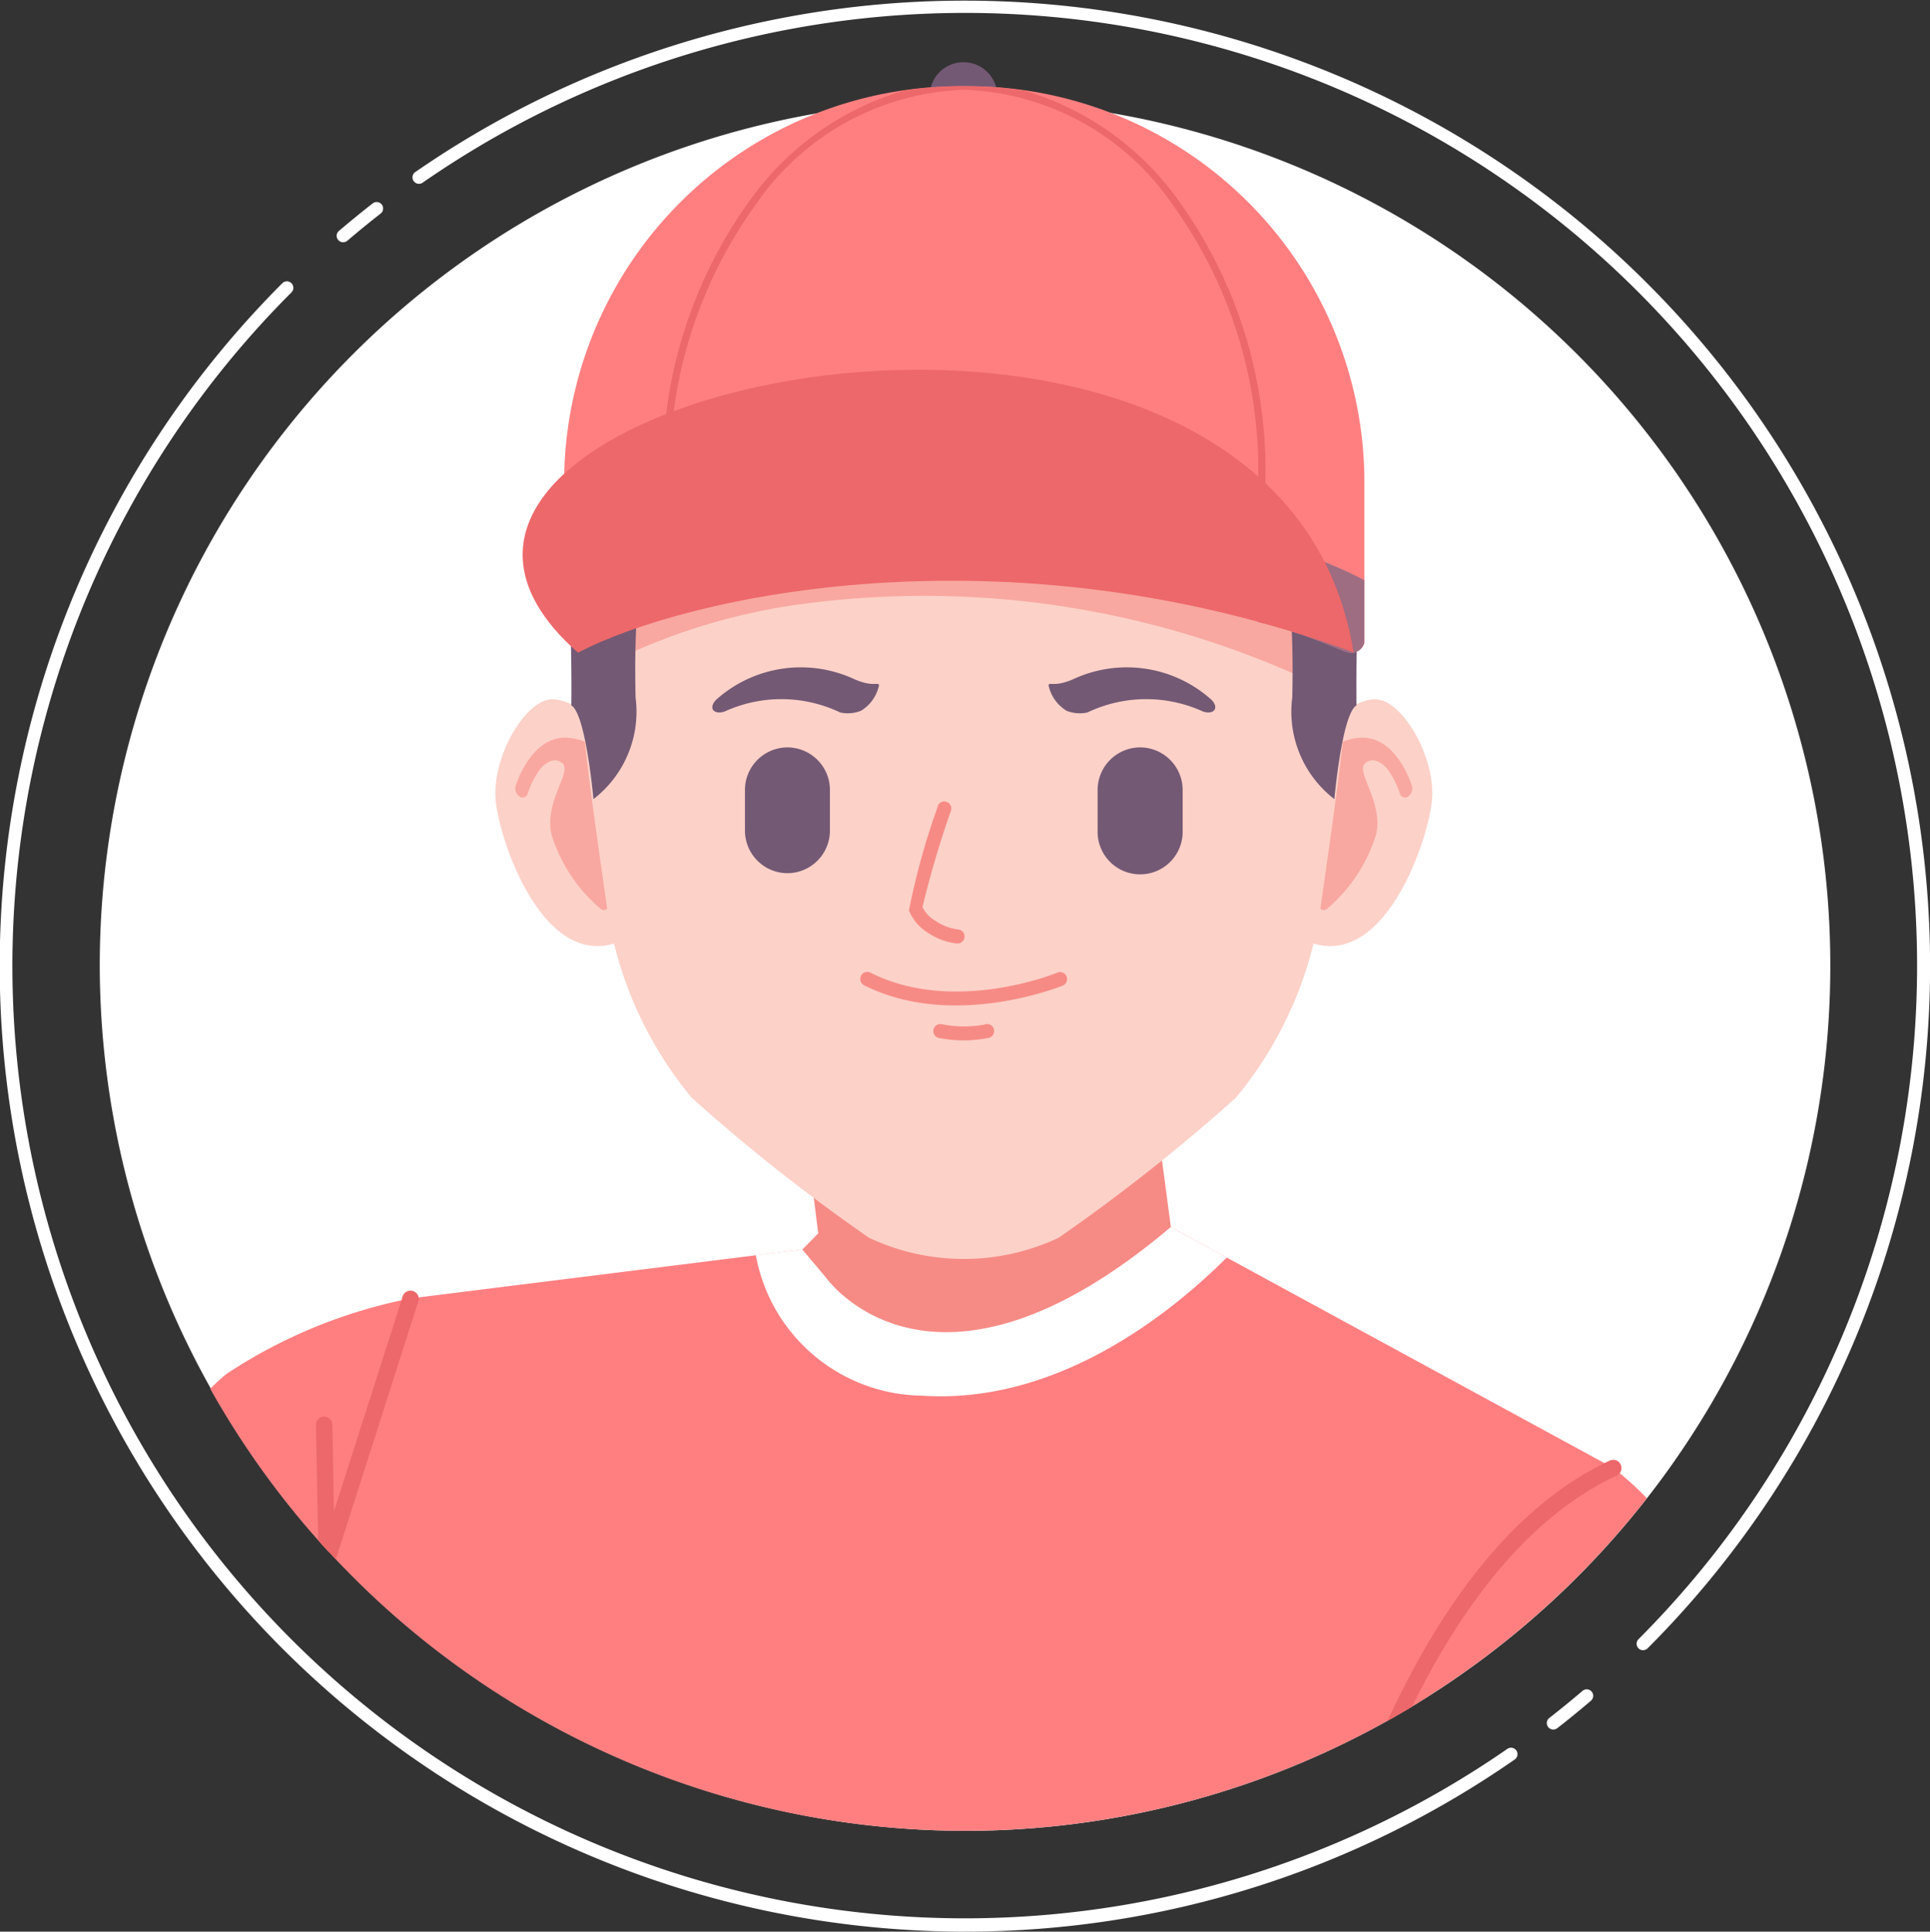 <svg xmlns="http://www.w3.org/2000/svg" xmlns:xlink="http://www.w3.org/1999/xlink" id="avatar-01" width="60" height="60.061" viewBox="0 0 60 60.061"><rect x="0" y="0" width="60" height="60.061" fill="#333333" stroke="none"/><defs><clipPath id="clip-path"><rect id="Rectangle_5221" data-name="Rectangle 5221" width="60" height="60.061" fill="none"></rect></clipPath></defs><g id="Group_14661" data-name="Group 14661" clip-path="url(#clip-path)"><path id="Path_11159" data-name="Path 11159" d="M33.784,60.748a26.9,26.9,0,1,0-26.9-26.9,26.949,26.949,0,0,0,26.9,26.9" transform="translate(-3.783 -3.821)" fill="#fff" fill-rule="evenodd"></path><path id="Path_11160" data-name="Path 11160" d="M58.918,54.529h0A5.435,5.435,0,0,1,65,59.191L66.2,68.222a5.437,5.437,0,0,1-4.662,6.084h0c-2.981,0-8.915-3.414-6.813-5.527l.493-.5-.959-7.671c-.369-2.958,1.682-6.083,4.662-6.083" transform="translate(-29.781 -29.929)" fill="#f68b85" fill-rule="evenodd"></path><path id="Path_11161" data-name="Path 11161" d="M48.519,84.664l13.761,7.491a25.906,25.906,0,0,0-5.809,7.137,26.9,26.9,0,0,1-34.4-4.832c1.52-4.218,2.822-7.579,2.822-7.579l12.174-1.521.73.864s3.291,4.733,10.727-1.56" transform="translate(-12.122 -46.51)" fill="#ff7f81" fill-rule="evenodd"></path><path id="Path_11162" data-name="Path 11162" d="M65.04,84.664l1.741.947c-1.736,1.731-5.267,4.58-9.486,4.294a5.319,5.319,0,0,1-5.154-4.366l1.442-.18.73.864s3.291,4.733,10.727-1.56" transform="translate(-28.643 -46.51)" fill="#fff" fill-rule="evenodd"></path><path id="Path_11163" data-name="Path 11163" d="M20.732,89.583a15.965,15.965,0,0,0-5.708,2.336,5.883,5.883,0,0,0-.522.475,26.966,26.966,0,0,0,3.7,5.092Z" transform="translate(-7.966 -49.212)" fill="#ff7f81" fill-rule="evenodd"></path><path id="Path_11164" data-name="Path 11164" d="M103.2,101.285a10.338,10.338,0,0,1,1.042.94,27.029,27.029,0,0,1-7.686,6.7c1.589-3.336,3.747-6.294,6.643-7.644" transform="translate(-53.043 -55.64)" fill="#ff7f81" fill-rule="evenodd"></path><path id="Path_11165" data-name="Path 11165" d="M22.408,97.39l2.57-8.041a.256.256,0,0,0-.487-.155l-2.14,6.693L22.3,93.213a.256.256,0,1,0-.511.009l.071,3.566.151.169h0q.2.218.4.431m33.459,4.572c1.549-3.149,3.621-5.9,6.367-7.184a.257.257,0,0,0-.216-.466c-3.052,1.422-5.293,4.579-6.919,8.1.259-.145.515-.293.768-.446" transform="translate(-11.968 -48.9)" fill="#ed686a" fill-rule="evenodd"></path><path id="Path_11166" data-name="Path 11166" d="M37.888,49.449s-1.2-1.278-2.014-1.2-1.819,1.82-1.7,3.137,1.665,5.885,4.336,4.143-.619-6.079-.619-6.079" transform="translate(-18.766 -26.503)" fill="#fcd1c8" fill-rule="evenodd"></path><path id="Path_11167" data-name="Path 11167" d="M39.668,52.383a.3.3,0,0,1,.06.344.163.163,0,0,1-.247.042s-.715,4.054-1.317,3.423a4.917,4.917,0,0,1-1.489-2.264c-.255-1.027.657-1.973.327-2.24-.315-.255-.652.146-.683.183l0,0h0a2.65,2.65,0,0,0-.388.759.164.164,0,0,1-.255.1.305.305,0,0,1-.122-.331s.46-1.544,1.589-1.5c1.08.046,2.523,1.475,2.527,1.48" transform="translate(-19.524 -27.962)" fill="#f8a8a0" fill-rule="evenodd"></path><path id="Path_11168" data-name="Path 11168" d="M88.513,49.449s1.2-1.278,2.014-1.2,1.82,1.82,1.7,3.137-1.665,5.885-4.336,4.143.619-6.079.619-6.079" transform="translate(-47.71 -26.503)" fill="#fcd1c8" fill-rule="evenodd"></path><path id="Path_11169" data-name="Path 11169" d="M88.162,52.383a.3.3,0,0,0-.06.344.163.163,0,0,0,.247.042s.715,4.054,1.317,3.423a4.917,4.917,0,0,0,1.489-2.264c.255-1.027-.658-1.973-.327-2.24.315-.255.651.146.683.183v0h0a2.7,2.7,0,0,1,.388.759.163.163,0,0,0,.254.1.3.3,0,0,0,.122-.331s-.461-1.544-1.59-1.5c-1.078.046-2.522,1.475-2.526,1.48" transform="translate(-48.381 -27.962)" fill="#f8a8a0" fill-rule="evenodd"></path><path id="Path_11170" data-name="Path 11170" d="M51.811,16.354c-14.54.212-12.4,11.53-11.12,20.656a11.99,11.99,0,0,0,2.664,6.11,56.121,56.121,0,0,0,5.513,4.353,6.929,6.929,0,0,0,5.885,0,56.14,56.14,0,0,0,5.512-4.353,11.989,11.989,0,0,0,2.664-6.11c1.283-9.126,3.421-20.444-11.119-20.656" transform="translate(-21.848 -8.984)" fill="#fcd1c8" fill-rule="evenodd"></path><path id="Path_11171" data-name="Path 11171" d="M63.387,31.017c.014.084.028.169.04.256.25,1.873.6,4.46.708,7.244A28.464,28.464,0,0,0,47.99,35.785,19.168,19.168,0,0,0,41.63,37.7c.244.013-.163-1.18-.166-1.19h0l6.729-3.544s8.132-1.329,15.194-1.951" transform="translate(-22.778 -17.039)" fill="#f8a8a0" fill-rule="evenodd"></path><path id="Path_11172" data-name="Path 11172" d="M58.532,19.775c2.512,1.765,3.311,4.628,3.2,9.454a3.431,3.431,0,0,0,1.309,3.159s.234-2.647.687-2.914c-.077-6.109,1.248-10.69-4.762-13.8a15.217,15.217,0,0,0-14.883,0c-6.011,3.113-4.686,7.694-4.763,13.8.453.267.687,2.914.687,2.914a3.431,3.431,0,0,0,1.31-3.159c-.114-4.826.683-7.689,3.2-9.454a12.918,12.918,0,0,1,14.024,0" transform="translate(-21.558 -7.541)" fill="#735974" fill-rule="evenodd"></path><path id="Path_11173" data-name="Path 11173" d="M65.207,6.4A1.052,1.052,0,1,0,64.13,5.352,1.067,1.067,0,0,0,65.207,6.4" transform="translate(-35.229 -2.362)" fill="#735974" fill-rule="evenodd"></path><path id="Path_11174" data-name="Path 11174" d="M51.362,5.946h0A12.328,12.328,0,0,1,63.8,18.089v5.164a.419.419,0,0,1-.426.31c-.213.011-1.06-.511-2.882-.963V18.849H51.362v1.975H49.947V19.2H41.323v1.889h-2.4v-3A12.328,12.328,0,0,1,51.362,5.946" transform="translate(-21.384 -3.266)" fill="#ff7f81" fill-rule="evenodd"></path><path id="Path_11175" data-name="Path 11175" d="M86.774,39.895c1.822.452,2.669.974,2.882.963a.419.419,0,0,0,.426-.31V38.6a12.577,12.577,0,0,0-3.308-1.174Z" transform="translate(-47.669 -20.561)" fill="#9e6d82" fill-rule="evenodd"></path><path id="Path_11176" data-name="Path 11176" d="M55.1,5.946h0a12.6,12.6,0,0,1,1.879.14,9.007,9.007,0,0,1,4.746,3.362,14.328,14.328,0,0,1,2.741,8.641v4.573l-.225-.058V18.089a14.107,14.107,0,0,0-2.7-8.511A8.191,8.191,0,0,0,55.1,6.056a8.194,8.194,0,0,0-6.446,3.523,14.11,14.11,0,0,0-2.7,8.511v1.692h-.225V18.089a14.328,14.328,0,0,1,2.741-8.641,9.006,9.006,0,0,1,4.746-3.362,12.614,12.614,0,0,1,1.879-.14" transform="translate(-25.125 -3.266)" fill="#ed686a" fill-rule="evenodd"></path><path id="Path_11177" data-name="Path 11177" d="M61.885,34.3c-2.373-14.824-33.367-8.142-24.11.011,3.376-1.771,13.316-3.988,24.11-.011" transform="translate(-19.806 -14.017)" fill="#ed686a" fill-rule="evenodd"></path><path id="Path_11178" data-name="Path 11178" d="M52.71,51.568h0a1.325,1.325,0,0,1,1.321,1.321v1.268a1.325,1.325,0,0,1-1.321,1.322h0a1.325,1.325,0,0,1-1.321-1.322V52.889a1.325,1.325,0,0,1,1.321-1.321" transform="translate(-28.23 -28.329)" fill="#735974" fill-rule="evenodd"></path><path id="Path_11179" data-name="Path 11179" d="M77.04,51.568h0a1.325,1.325,0,0,1,1.322,1.321v1.268a1.322,1.322,0,1,1-2.643,0V52.889a1.325,1.325,0,0,1,1.321-1.321" transform="translate(-41.596 -28.329)" fill="#735974" fill-rule="evenodd"></path><path id="Path_11180" data-name="Path 11180" d="M65.481,67.077a.219.219,0,0,1,.163.406c-.009,0-3.39,1.4-6.182-.008a.219.219,0,1,1,.2-.391c2.614,1.32,5.813,0,5.822-.008" transform="translate(-32.599 -36.84)" fill="#f68b85" fill-rule="evenodd"></path><path id="Path_11181" data-name="Path 11181" d="M64.6,71.1a.219.219,0,1,1,.077-.43,3.516,3.516,0,0,0,1.306.012.219.219,0,1,1,.163.406A3.923,3.923,0,0,1,64.6,71.1" transform="translate(-35.388 -38.822)" fill="#f68b85" fill-rule="evenodd"></path><path id="Path_11182" data-name="Path 11182" d="M63.581,55.447a.218.218,0,0,1,.415.137,30.273,30.273,0,0,0-.886,3,1.033,1.033,0,0,0,.421.435,1.535,1.535,0,0,0,.685.257.219.219,0,1,1-.041.436,1.981,1.981,0,0,1-.885-.327,1.45,1.45,0,0,1-.6-.7,22.207,22.207,0,0,1,.9-3.24" transform="translate(-34.432 -30.377)" fill="#f68b85" fill-rule="evenodd"></path><path id="Path_11183" data-name="Path 11183" d="M64.98,60.737c-.136-.138.018-.687.156-1.054.1-.277.183-.411.265-.393.08-.025.165.1.279.365.152.352.327.885.2,1.036a.773.773,0,0,1-.9.046" transform="translate(-35.667 -32.569)" fill="#fcd1c8" fill-rule="evenodd"></path><path id="Path_11184" data-name="Path 11184" d="M73.547,47.451a1.1,1.1,0,0,1-.657-.054,1.224,1.224,0,0,1-.556-.789c.015-.12.185.072.787-.2a3.941,3.941,0,0,1,4.277.649c.259.268.06.475-.266.364a4.244,4.244,0,0,0-3.585.028" transform="translate(-39.736 -25.299)" fill="#735974" fill-rule="evenodd"></path><path id="Path_11185" data-name="Path 11185" d="M53.107,47.451a1.1,1.1,0,0,0,.656-.054,1.227,1.227,0,0,0,.557-.789c-.016-.12-.186.072-.787-.2a3.941,3.941,0,0,0-4.277.649c-.258.268-.061.475.266.364a4.242,4.242,0,0,1,3.585.028" transform="translate(-26.993 -25.299)" fill="#735974" fill-rule="evenodd"></path><path id="Path_11186" data-name="Path 11186" d="M30.016,60.061A30.03,30.03,0,0,1,8.776,8.807a.2.2,0,0,1,.285.284,29.614,29.614,0,0,0,37.8,45.287.2.2,0,1,1,.229.33,29.881,29.881,0,0,1-17.074,5.352m18.273-6.283a.2.2,0,0,1-.159-.078.2.2,0,0,1,.035-.282q.524-.408,1.032-.842a.2.2,0,0,1,.262.306q-.516.441-1.046.854a.207.207,0,0,1-.124.042m2.792-2.466a.2.2,0,0,1-.142-.059.2.2,0,0,1,0-.285,29.646,29.646,0,0,0,0-41.878h0a29.574,29.574,0,0,0-37.8-3.409.2.2,0,1,1-.229-.33,30.017,30.017,0,0,1,38.313,45.9.2.2,0,0,1-.142.059M10.671,7.532a.2.2,0,0,1-.131-.355q.516-.439,1.046-.853a.2.2,0,0,1,.247.317q-.523.408-1.032.842a.2.2,0,0,1-.131.048" transform="translate(0 0)" fill="#fff"></path></g></svg>